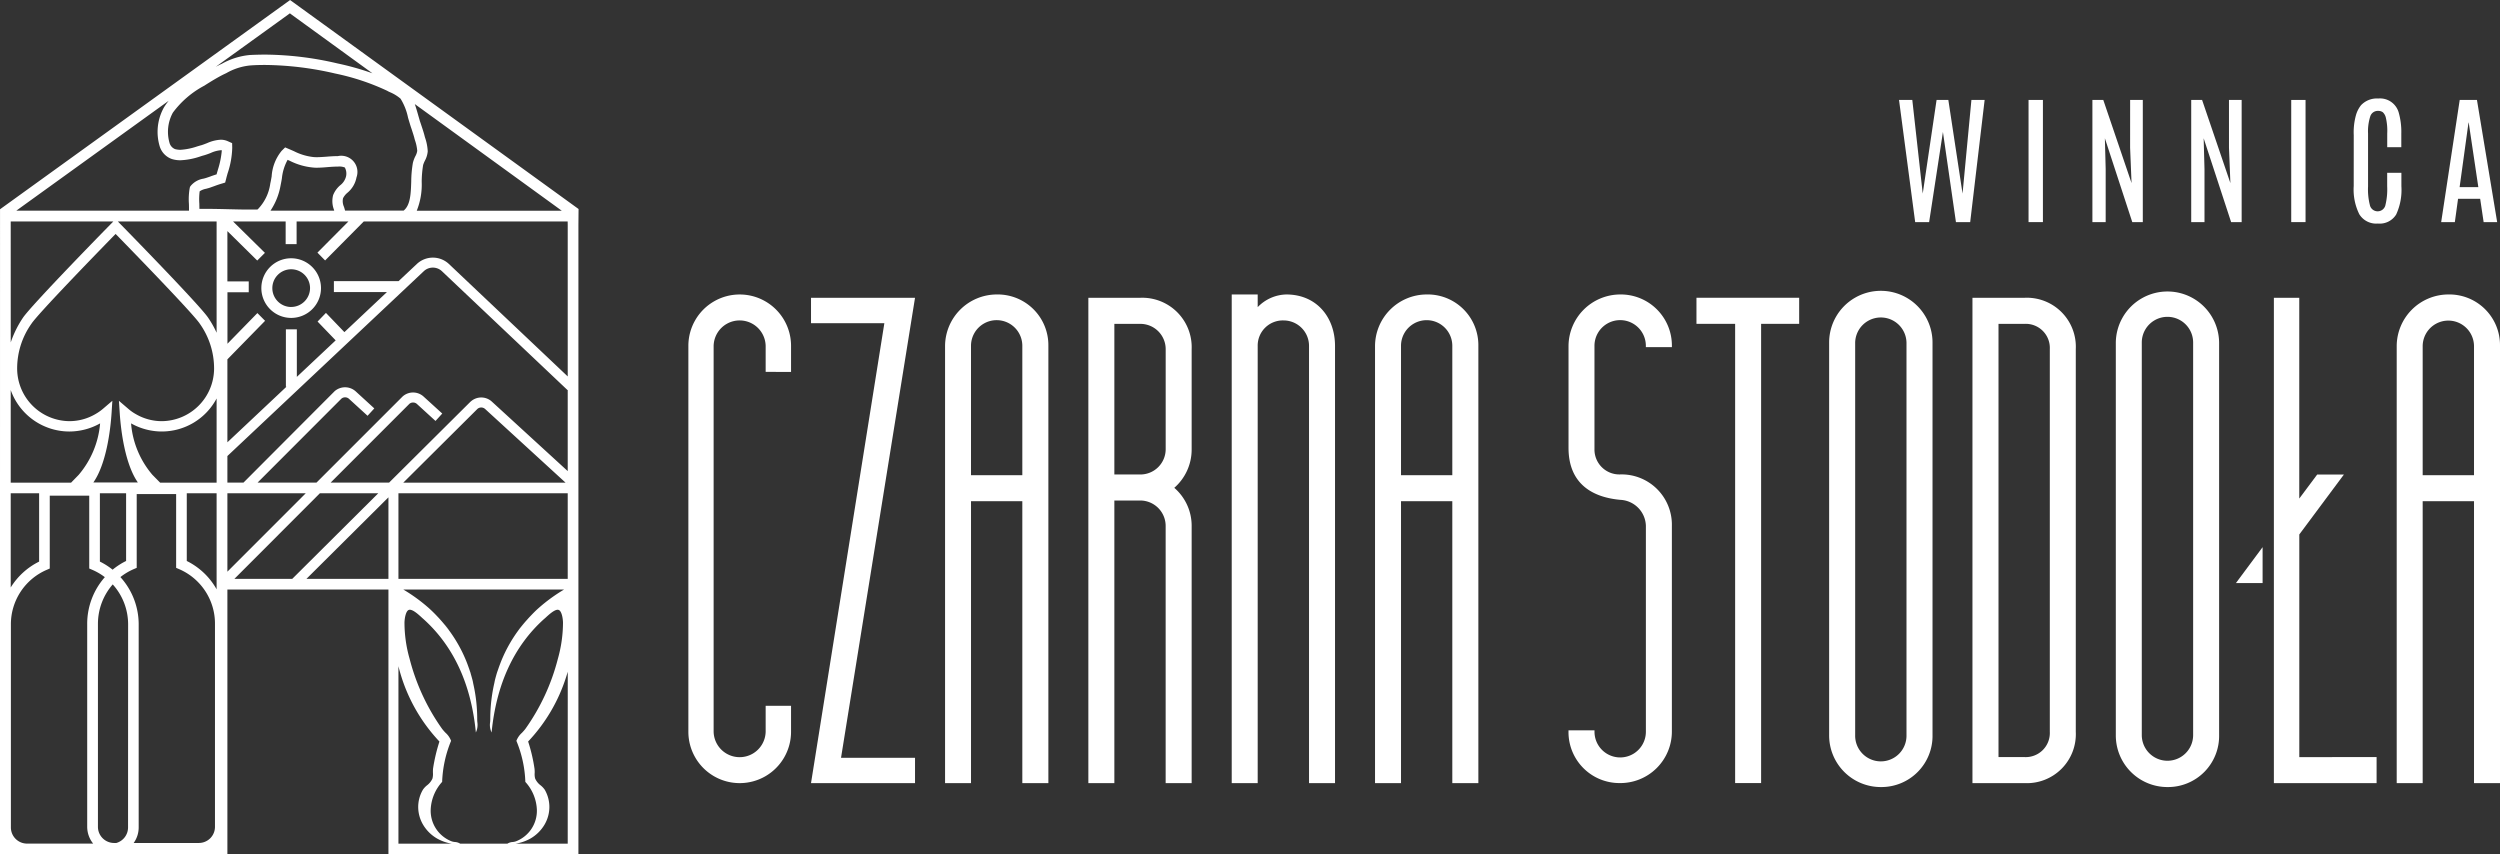 <svg xmlns="http://www.w3.org/2000/svg" width="325" height="111.07" viewBox="0 0 325 111.07"><rect x="0" y="0" width="325" height="111.07" fill="#333333" stroke="none"/><g id="Group_114" data-name="Group 114" transform="translate(-961.189 -362.795)"><g id="Group_95" data-name="Group 95" transform="translate(961.189 362.795)"><path id="Path_5174" data-name="Path 5174" d="M981.366,386.895c.133-.146.254-.292.38-.424C981.617,386.6,981.491,386.749,981.366,386.895Z" transform="translate(-912.957 -306.199)" fill="#fff"></path><path id="Path_5175" data-name="Path 5175" d="M980.326,388.844c.078-.23.163-.461.254-.682C980.489,388.382,980.4,388.613,980.326,388.844Z" transform="translate(-915.443 -302.157)" fill="#fff"></path><path id="Path_5176" data-name="Path 5176" d="M978.112,386.6c.017.02.031.037.045.051.264.3.512.6.756.922.071.092.156.187.23.272C978.814,387.4,978.458,386.993,978.112,386.6Z" transform="translate(-920.736 -305.9)" fill="#fff"></path><path id="Path_5177" data-name="Path 5177" d="M981.063,387.84c.071-.092.156-.187.23-.285.247-.312.5-.617.756-.916a.236.236,0,0,0,.04-.044C981.737,386.993,981.4,387.4,981.063,387.84Z" transform="translate(-913.682 -305.9)" fill="#fff"></path><path id="Path_5178" data-name="Path 5178" d="M980.27,388.882c.037-.115.081-.227.122-.332a1.8,1.8,0,0,1,.068-.186C980.4,388.536,980.331,388.7,980.27,388.882Z" transform="translate(-915.577 -301.676)" fill="#fff"></path><path id="Path_5179" data-name="Path 5179" d="M980.4,388.516l.023-.057c.058-.146.1-.3.166-.444C980.52,388.173,980.462,388.35,980.4,388.516Z" transform="translate(-915.264 -302.511)" fill="#fff"></path><path id="Path_5180" data-name="Path 5180" d="M998.9,362.8,961.192,390v1.59h0v.458l-.007,81.815H990.75v-34.43h20.936v34.437h1.3v-.007h22.007v.007h1.39V392.044l.02-2.078Zm34.162,26.547,1.156.841h-18.851a9.122,9.122,0,0,0,.644-3.746,13.7,13.7,0,0,1,.186-2.2,3.707,3.707,0,0,1,.231-.563,3.107,3.107,0,0,0,.366-1.217,6.37,6.37,0,0,0-.336-1.743c-.044-.139-.074-.264-.105-.383-.108-.4-.241-.8-.376-1.2-.071-.231-.15-.444-.21-.627-.074-.271-.153-.529-.231-.8V377.7c-.139-.475-.272-.946-.424-1.376ZM998.6,364.727l.275-.2.264.2,10.466,7.595a35.322,35.322,0,0,0-4.546-1.282,42.32,42.32,0,0,0-9.375-1.146c-.674,0-1.352.02-2.014.051a9.146,9.146,0,0,0-3.685,1.166l-.048.014c-.092.047-.176.091-.274.132-.143.081-.285.146-.428.224Zm-34.131,24.615,18.654-13.45a7.608,7.608,0,0,0-.614.855,6.524,6.524,0,0,0-.549,5.1,2.53,2.53,0,0,0,1.58,1.624,3.715,3.715,0,0,0,1.109.159,9.216,9.216,0,0,0,2.6-.505c.163-.054.316-.1.465-.139a9.3,9.3,0,0,0,.885-.312,3.9,3.9,0,0,1,1.288-.349.914.914,0,0,1,.139.007,11.4,11.4,0,0,1-.522,2.563v.01c-.054.18-.109.366-.159.556-.254.075-.5.166-.746.247l-.017.014c-.169.058-.356.125-.539.183-.125.041-.261.082-.4.115a2.71,2.71,0,0,0-1.657.932l-.1.139-.037.166a8.352,8.352,0,0,0-.1,2.044c.01.305.01.6.01.881H963.308ZM976.755,416.5c.152,2.343.7,6.635,2.353,9.012h-5.781c1.665-2.39,2.211-6.682,2.367-9.025l.1-1.59-1.218,1.041a6.16,6.16,0,0,1-.962.675,6.679,6.679,0,0,1-3.421.932,6.853,6.853,0,0,1-6.774-6.774,10.042,10.042,0,0,1,1.868-5.906c.824-1.244,7.761-8.415,10.931-11.659,3.17,3.245,10.107,10.415,10.931,11.653a10.05,10.05,0,0,1,1.871,5.913,6.861,6.861,0,0,1-6.784,6.774,6.712,6.712,0,0,1-3.418-.932,5.566,5.566,0,0,1-.953-.675L976.65,414.9Zm.827,10.422v8.8a8.85,8.85,0,0,0-1.753,1.132,9.089,9.089,0,0,0-1.655-1.054v-8.88Zm-15-34.877v-.458H975.92l-.18.187c-.434.43-10.456,10.666-11.578,12.341a13.432,13.432,0,0,0-1.577,3.194Zm0,33.03V413.5a8.1,8.1,0,0,0,7.608,5.391,8.215,8.215,0,0,0,4.014-1.055,11.856,11.856,0,0,1-2.787,6.69l-.987,1.014h-7.849Zm0,2.319v-.471h3.692v8.88a9.08,9.08,0,0,0-3.692,3.363Zm2.109,45.069a2.1,2.1,0,0,1-2.086-2.119V443.972a7.7,7.7,0,0,1,4.639-7.089l.413-.18v-9.469h5.133V436.7l.414.18a7.624,7.624,0,0,1,1.613.946,9.159,9.159,0,0,0-2.292,6.066v26.374a3.5,3.5,0,0,0,.773,2.194Zm13.144-2.119a2.1,2.1,0,0,1-1.522,2.038H976a2.1,2.1,0,0,1-2.079-2.112V443.894a7.8,7.8,0,0,1,1.923-5.126,7.748,7.748,0,0,1,2,5.2Zm11.3-.075a2.093,2.093,0,0,1-2.078,2.112h-8.49a3.465,3.465,0,0,0,.651-2.038V443.972a9.156,9.156,0,0,0-2.377-6.157,7.771,7.771,0,0,1,1.7-1.02l.42-.18V427.02h5.126v9.595l.417.18a7.712,7.712,0,0,1,4.632,7.1Zm.213-42.876v12.012a9.024,9.024,0,0,0-3.878-3.682v-8.8h3.878Zm0-2.319v.465h-7.343l-1-1.014a11.73,11.73,0,0,1-2.777-6.69,8.169,8.169,0,0,0,4,1.055,8.073,8.073,0,0,0,7.12-4.292Zm0-33.03V406.05a12.876,12.876,0,0,0-1.088-1.936c-1.116-1.675-11.141-11.911-11.568-12.341l-.183-.187h12.839Zm1.336-2.055c-1-.024-2.028-.044-3.072-.044h-.5c0-.241-.007-.458-.01-.671a8.238,8.238,0,0,1,.044-1.607,2.2,2.2,0,0,1,.838-.332c.156-.044.322-.085.485-.139.187-.065.387-.139.563-.2l.021-.007c.288-.109.59-.214.881-.3l.526-.159.136-.522c.057-.248.135-.5.2-.743l.007-.007a11.214,11.214,0,0,0,.576-3.238l-.013-.617-.563-.251a2.174,2.174,0,0,0-.922-.193,4.99,4.99,0,0,0-1.773.444c-.261.1-.525.207-.766.278-.16.034-.315.095-.492.139a8.335,8.335,0,0,1-2.208.451,2.812,2.812,0,0,1-.695-.091,1.222,1.222,0,0,1-.722-.817,5.2,5.2,0,0,1,.434-3.919,12.143,12.143,0,0,1,4.1-3.516l.193-.126c.732-.458,1.492-.926,2.3-1.332.1-.044.187-.085.278-.132l.051-.02a7.744,7.744,0,0,1,3.167-1.017c.64-.047,1.281-.061,1.932-.061a41.594,41.594,0,0,1,9.083,1.112,30.349,30.349,0,0,1,6.774,2.252,1.866,1.866,0,0,0,.3.152l.023.014a5.142,5.142,0,0,1,1.4.854,7.514,7.514,0,0,1,.97,2.444l0,.007q.117.407.244.814c.061.21.136.437.22.675.119.373.247.743.349,1.119.027.119.064.254.112.4a5.483,5.483,0,0,1,.275,1.326,2.038,2.038,0,0,1-.241.688,4.071,4.071,0,0,0-.322.861,14.639,14.639,0,0,0-.217,2.424c-.05,1.59-.105,3.085-.99,3.794h-7.612c-.037-.166-.091-.325-.139-.485a1.761,1.761,0,0,1-.125-1.126,2.243,2.243,0,0,1,.573-.712,3.41,3.41,0,0,0,1.176-1.994,2.106,2.106,0,0,0-2.424-2.77c-.465,0-.974.034-1.472.075-.447.034-.909.065-1.292.065-.142,0-.268-.007-.383-.014a7.3,7.3,0,0,1-2.56-.766c-.187-.081-.369-.159-.553-.241l-.593-.251-.451.444a5.785,5.785,0,0,0-1.3,3.326c-.054.309-.112.634-.18.932a5.925,5.925,0,0,1-1.651,3.37c-.312.007-.617.007-.946.007C992.7,390.044,991.683,390.01,990.693,389.99Zm13.928.115c.007.03.02.058.024.078h-8.283a8.553,8.553,0,0,0,1.3-3.224c.064-.326.132-.655.183-.987a6.219,6.219,0,0,1,.746-2.4c.088.047.183.085.271.125a8.388,8.388,0,0,0,3,.875,3.78,3.78,0,0,0,.495.027c.434,0,.919-.034,1.4-.075s.953-.071,1.364-.071a1.9,1.9,0,0,1,.905.119,1.667,1.667,0,0,1,.166,1.119,2.077,2.077,0,0,1-.78,1.2,3.245,3.245,0,0,0-.912,1.285A3.139,3.139,0,0,0,1004.62,390.1ZM990.75,427.393v-.471h10.185L990.75,437.113Zm.912,10.653,11.11-11.124h7.591l-11.181,11.124Zm20.024,0h-10.659l10.659-10.6Zm1.3,34.423V449.4c.112.482.255.96.4,1.424a21.861,21.861,0,0,0,4.93,8.371,22.469,22.469,0,0,0-.831,3.522,4.988,4.988,0,0,0-.013.556,2.37,2.37,0,0,1-.064.736,2.3,2.3,0,0,1-.715.885,2.577,2.577,0,0,0-.529.57,4.43,4.43,0,0,0-.607,2.333,4.57,4.57,0,0,0,.627,2.2,5.064,5.064,0,0,0,1.861,1.827,5.737,5.737,0,0,0,1.892.651Zm14.172,0h-6.151a1.4,1.4,0,0,0-.685-.214,1.851,1.851,0,0,1-.413-.085,4.251,4.251,0,0,1-2.729-4.119,5.686,5.686,0,0,1,1.488-3.611h0v-.007a15.367,15.367,0,0,1,1.162-5.33h0a2.648,2.648,0,0,0-.718-1.044,6.139,6.139,0,0,1-.444-.505,27.487,27.487,0,0,1-4.232-9.123,17.2,17.2,0,0,1-.664-4.73c.03-.715.22-1.515.573-1.62a.326.326,0,0,1,.115-.02c.464,0,1.163.647,1.628,1.078.058.048.112.1.159.139,3.906,3.516,6.191,8.462,6.8,14.708l0,.027.014-.02a2.309,2.309,0,0,0,.183-1.326c-.014-.149-.017-.278-.017-.41a20.791,20.791,0,0,0-.62-5.025c.037.159.085.3.122.451-.085-.386-.183-.742-.288-1.105-.058-.193-.1-.387-.17-.583a1.614,1.614,0,0,1,.051.2c-.054-.2-.122-.383-.19-.576-.1-.285-.2-.563-.312-.841a18.252,18.252,0,0,0-2.461-4.309c-.245-.319-.492-.617-.756-.922-.146-.163-.285-.329-.437-.482-.383-.417-.78-.814-1.2-1.193a21.775,21.775,0,0,0-3.347-2.438h20.9a21.719,21.719,0,0,0-3.343,2.438c-.431.38-.817.79-1.2,1.193-.146.159-.281.319-.427.475-.261.3-.512.61-.756.916a18.32,18.32,0,0,0-2.452,4.292c-.119.3-.237.614-.345.926-.054.159-.116.332-.17.5.021-.051.027-.126.048-.17-.041.119-.071.237-.112.356-.125.43-.24.861-.343,1.312.044-.193.105-.376.153-.57a20.942,20.942,0,0,0-.648,5.157c0,.132-.006.261-.017.41a2.255,2.255,0,0,0,.18,1.326l.013.02v-.027c.614-6.245,2.9-11.192,6.8-14.708.051-.038.105-.092.163-.139.468-.431,1.167-1.078,1.627-1.078a.321.321,0,0,1,.112.02c.357.1.549.905.577,1.62a17.473,17.473,0,0,1-.665,4.73,27.423,27.423,0,0,1-4.231,9.123c-.135.173-.291.346-.441.505a2.66,2.66,0,0,0-.722,1.044h0a15.211,15.211,0,0,1,1.163,5.33v.007h0a5.709,5.709,0,0,1,1.5,3.611,4.254,4.254,0,0,1-2.739,4.119,1.853,1.853,0,0,1-.417.085A1.41,1.41,0,0,0,1027.157,472.469Zm7.835-.464v.464h-6.768a5.764,5.764,0,0,0,1.9-.651,5.057,5.057,0,0,0,1.861-1.834,4.551,4.551,0,0,0,.621-2.19,4.489,4.489,0,0,0-.6-2.333,2.709,2.709,0,0,0-.536-.57,2.258,2.258,0,0,1-.712-.885,2.107,2.107,0,0,1-.061-.736,3.818,3.818,0,0,0-.024-.556,21.3,21.3,0,0,0-.827-3.522,21.785,21.785,0,0,0,4.933-8.371c.071-.227.149-.464.217-.7Zm0-44.612v10.653h-22.007V426.922h22.007Zm-21.376-1.854,9.649-9.595a.755.755,0,0,1,.974.007l10.469,9.588h-21.092Zm21.376,0h-.031l.031-.034Zm0-1.5-9.876-9.046a2.036,2.036,0,0,0-2.732,0l-.017.007-10.6,10.537h-7.6l10.236-10.239a.749.749,0,0,1,.97,0l2.431,2.221.878-.963-2.431-2.211a2.036,2.036,0,0,0-2.732,0l-.007.007-11.185,11.185H994.67l10.9-10.914a.752.752,0,0,1,.966,0l2.435,2.224.878-.96-2.431-2.224a2.064,2.064,0,0,0-2.743,0l-.01.013-11.826,11.86H990.75V422.08l25.534-24.031a1.72,1.72,0,0,1,2.353,0l16.328,15.457.027-.027Zm0-32v19.692L1019.535,397.1a3.044,3.044,0,0,0-4.143,0l-2.39,2.244h-8.408v1.417h6.9l-5.533,5.211-2.4-2.5-1.088,1.126,2.353,2.445-5.048,4.747v-6.178h-1.424v7.456h.075l-7.679,7.225V409.512l4.9-5.011-1-1.007-3.892,3.987v-6.689h2.767v-1.417H990.75v-6.537l3.879,3.828,1-1-4.14-4.079h6.835v2.947h1.424v-2.947h6.734l-4.028,4.052,1,1.014,5.025-5.065h26.506Z" transform="translate(-961.189 -362.795)" fill="#fff"></path><path id="Path_5181" data-name="Path 5181" d="M981.478,386.543l.007-.007c.03-.027.058-.068.088-.095A.885.885,0,0,1,981.478,386.543Z" transform="translate(-912.69 -306.271)" fill="#fff"></path><path id="Path_5182" data-name="Path 5182" d="M979.2,388.517c.037.129.1.254.139.38-.058-.186-.132-.373-.193-.542C979.167,388.4,979.184,388.466,979.2,388.517Z" transform="translate(-918.254 -301.698)" fill="#fff"></path><path id="Path_5183" data-name="Path 5183" d="M979.022,388.016c.064.153.115.309.176.468l.024.061C979.151,388.365,979.094,388.186,979.022,388.016Z" transform="translate(-918.561 -302.506)" fill="#fff"></path><path id="Path_5184" data-name="Path 5184" d="M979.081,388.172c.078.2.156.41.234.617C979.237,388.582,979.159,388.369,979.081,388.172Z" transform="translate(-918.419 -302.133)" fill="#fff"></path><path id="Path_5185" data-name="Path 5185" d="M977.974,386.443c.02.02.044.054.074.088h.01C978.028,386.5,977.994,386.463,977.974,386.443Z" transform="translate(-921.065 -306.266)" fill="#fff"></path><path id="Path_5186" data-name="Path 5186" d="M978,386.469c.128.139.254.285.383.431C978.253,386.754,978.132,386.608,978,386.469Z" transform="translate(-921.006 -306.204)" fill="#fff"></path><path id="Path_5187" data-name="Path 5187" d="M975.088,372.7a3.877,3.877,0,1,0,3.879,3.882A3.885,3.885,0,0,0,975.088,372.7Zm0,6.333a2.451,2.451,0,1,1,2.455-2.451A2.461,2.461,0,0,1,975.088,379.03Z" transform="translate(-937.237 -339.125)" fill="#fff"></path></g><path id="Path_5188" data-name="Path 5188" d="M997.635,384.152v-3.39a3.383,3.383,0,0,0-6.764,0v50.175a3.383,3.383,0,0,0,6.764,0v-3.38h3.3v3.38a6.674,6.674,0,0,1-13.348,0V380.762a6.674,6.674,0,1,1,13.348,0v3.39Z" transform="translate(63.09 26.99)" fill="#fff"></path><path id="Path_5189" data-name="Path 5189" d="M1005.807,434.017v3.289H992.286l9.534-59.787h-9.534v-3.305h13.521l-9.619,59.8Z" transform="translate(74.335 27.294)" fill="#fff"></path><path id="Path_5190" data-name="Path 5190" d="M1010.858,380.762v56.847h-3.387v-36.65H1000.8v36.65h-3.373V380.762a6.735,6.735,0,0,1,6.666-6.676A6.593,6.593,0,0,1,1010.858,380.762Zm-3.387,16.82v-16.82a3.336,3.336,0,0,0-6.672,0v16.82Z" transform="translate(86.62 26.99)" fill="#fff"></path><path id="Path_5191" data-name="Path 5191" d="M1016.349,403.944v33.362h-3.38V403.944a3.311,3.311,0,0,0-3.3-3.377H1006.3v36.739h-3.38V374.213h6.753a6.425,6.425,0,0,1,6.676,6.676V393.9a6.6,6.6,0,0,1-2.258,5.018A6.524,6.524,0,0,1,1016.349,403.944Zm-6.676-6.76a3.292,3.292,0,0,0,3.3-3.282V380.889a3.291,3.291,0,0,0-3.3-3.285H1006.3v19.58Z" transform="translate(99.755 27.294)" fill="#fff"></path><path id="Path_5192" data-name="Path 5192" d="M1021.849,380.762v56.847h-3.38V380.762a3.306,3.306,0,0,0-3.3-3.3,3.268,3.268,0,0,0-3.373,3.3v56.847h-3.376V374.086h3.376v1.648a5.322,5.322,0,0,1,3.716-1.648C1019.506,374.086,1021.849,377.117,1021.849,380.762Z" transform="translate(112.893 26.99)" fill="#fff"></path><path id="Path_5193" data-name="Path 5193" d="M1027.345,380.762v56.847h-3.387v-36.65h-6.669v36.65h-3.377V380.762a6.733,6.733,0,0,1,6.669-6.676A6.588,6.588,0,0,1,1027.345,380.762Zm-3.387,16.82v-16.82a3.334,3.334,0,0,0-6.669,0v16.82Z" transform="translate(126.031 26.99)" fill="#fff"></path><path id="Path_5194" data-name="Path 5194" d="M1031.389,380.931v-.169a3.34,3.34,0,0,0-6.68,0V394.2a3.237,3.237,0,0,0,3.3,3.282,6.539,6.539,0,0,1,6.763,6.669v26.781a6.7,6.7,0,0,1-6.763,6.672,6.624,6.624,0,0,1-6.676-6.672v-.18h3.38v.18a3.34,3.34,0,1,0,6.68,0V404.156a3.484,3.484,0,0,0-3.3-3.37c-3.98-.353-6.757-2.343-6.757-6.76V380.762a6.739,6.739,0,0,1,6.676-6.676,6.644,6.644,0,0,1,6.763,6.676v.169Z" transform="translate(143.761 26.99)" fill="#fff"></path><path id="Path_5195" data-name="Path 5195" d="M1039.588,377.6h-4.947v59.7h-3.377V377.6h-5.027v-3.39h13.351Z" transform="translate(155.493 27.294)" fill="#fff"></path><path id="Path_5196" data-name="Path 5196" d="M1044.764,380.635v51.033a6.641,6.641,0,0,1-6.682,6.757,6.713,6.713,0,0,1-6.758-6.757V380.635a6.72,6.72,0,0,1,13.44,0Zm-3.384,0a3.337,3.337,0,0,0-6.672,0v51.033a3.337,3.337,0,1,0,6.672,0Z" transform="translate(167.653 26.687)" fill="#fff"></path><path id="Path_5197" data-name="Path 5197" d="M1050.252,380.889v49.745a6.368,6.368,0,0,1-6.669,6.672h-6.764V374.213h6.764A6.371,6.371,0,0,1,1050.252,380.889Zm-6.669,53.033a3.134,3.134,0,0,0,3.292-3.289V380.889a3.131,3.131,0,0,0-3.292-3.285h-3.377v56.319Z" transform="translate(180.789 27.294)" fill="#fff"></path><path id="Path_5198" data-name="Path 5198" d="M1055.745,380.635v51.033a6.641,6.641,0,0,1-6.672,6.757,6.708,6.708,0,0,1-6.757-6.757V380.635a6.715,6.715,0,0,1,13.429,0Zm-3.377,0a3.338,3.338,0,0,0-6.676,0v51.033a3.338,3.338,0,1,0,6.676,0Z" transform="translate(193.929 26.687)" fill="#fff"></path><path id="Path_5199" data-name="Path 5199" d="M1050.39,406.632V411.3h-3.469Zm14.819,27.29v3.384h-13.352V374.213h3.3v26.1l2.333-3.126h3.472l-5.8,7.795v28.944Z" transform="translate(204.937 27.294)" fill="#fff"></path><path id="Path_5200" data-name="Path 5200" d="M1066.515,380.762v56.847h-3.379v-36.65h-6.673v36.65h-3.376V380.762a6.733,6.733,0,0,1,6.672-6.676A6.584,6.584,0,0,1,1066.515,380.762Zm-3.379,16.82v-16.82a3.337,3.337,0,0,0-6.673,0v16.82Z" transform="translate(219.674 26.99)" fill="#fff"></path><g id="Group_96" data-name="Group 96" transform="translate(1208.067 375.601)"><path id="Path_5201" data-name="Path 5201" d="M1043.411,366.627h1.719l-1.878,15.881H1041.4l-1.692-11.721-1.794,11.721H1036.1l-2.1-15.881h1.726l1.356,12.172,1.8-12.172h1.529l1.848,12.172Z" transform="translate(-1034.005 -366.44)" fill="#fff"></path><path id="Path_5202" data-name="Path 5202" d="M1038.97,366.627h1.868v15.881h-1.868Z" transform="translate(-1022.137 -366.44)" fill="#fff"></path><path id="Path_5203" data-name="Path 5203" d="M1046.321,366.627h1.648v15.881H1046.6l-3.563-10.9.105,4v6.9h-1.726V366.627h1.415l3.675,10.809-.187-4.591Z" transform="translate(-1016.282 -366.44)" fill="#fff"></path><path id="Path_5204" data-name="Path 5204" d="M1050.116,366.627h1.648v15.881h-1.369l-3.57-10.9.108,4v6.9h-1.726V366.627h1.414l3.679,10.809-.183-4.591Z" transform="translate(-1007.227 -366.44)" fill="#fff"></path><path id="Path_5205" data-name="Path 5205" d="M1049.042,366.627h1.861v15.881h-1.861Z" transform="translate(-998.06 -366.44)" fill="#fff"></path><path id="Path_5206" data-name="Path 5206" d="M1051.439,371.342a8.379,8.379,0,0,1,.3-2.651,3.682,3.682,0,0,1,.644-1.244,2.824,2.824,0,0,1,2.238-.875,2.519,2.519,0,0,1,2.658,1.807,9.168,9.168,0,0,1,.342,2.763v1.763h-1.83v-1.777a7.389,7.389,0,0,0-.176-2.051,1.406,1.406,0,0,0-.4-.722,1,1,0,0,0-.6-.173,1.025,1.025,0,0,0-1.027.709,6.339,6.339,0,0,0-.289,2.237V378a8.3,8.3,0,0,0,.262,2.526,1.038,1.038,0,0,0,1.973-.007,8.6,8.6,0,0,0,.251-2.526v-1.76h1.848v1.743a7.627,7.627,0,0,1-.678,3.675,2.516,2.516,0,0,1-2.384,1.176,2.573,2.573,0,0,1-2.414-1.217,7.232,7.232,0,0,1-.722-3.655Z" transform="translate(-992.33 -366.572)" fill="#fff"></path><path id="Path_5207" data-name="Path 5207" d="M1057.2,366.627h2.241l2.628,15.881h-1.759l-.451-3.028h-2.875l-.417,3.028h-1.777Zm-.013,11.338h2.434l-1.251-8.391h-.028Z" transform="translate(-984.315 -366.44)" fill="#fff"></path></g></g></svg>
